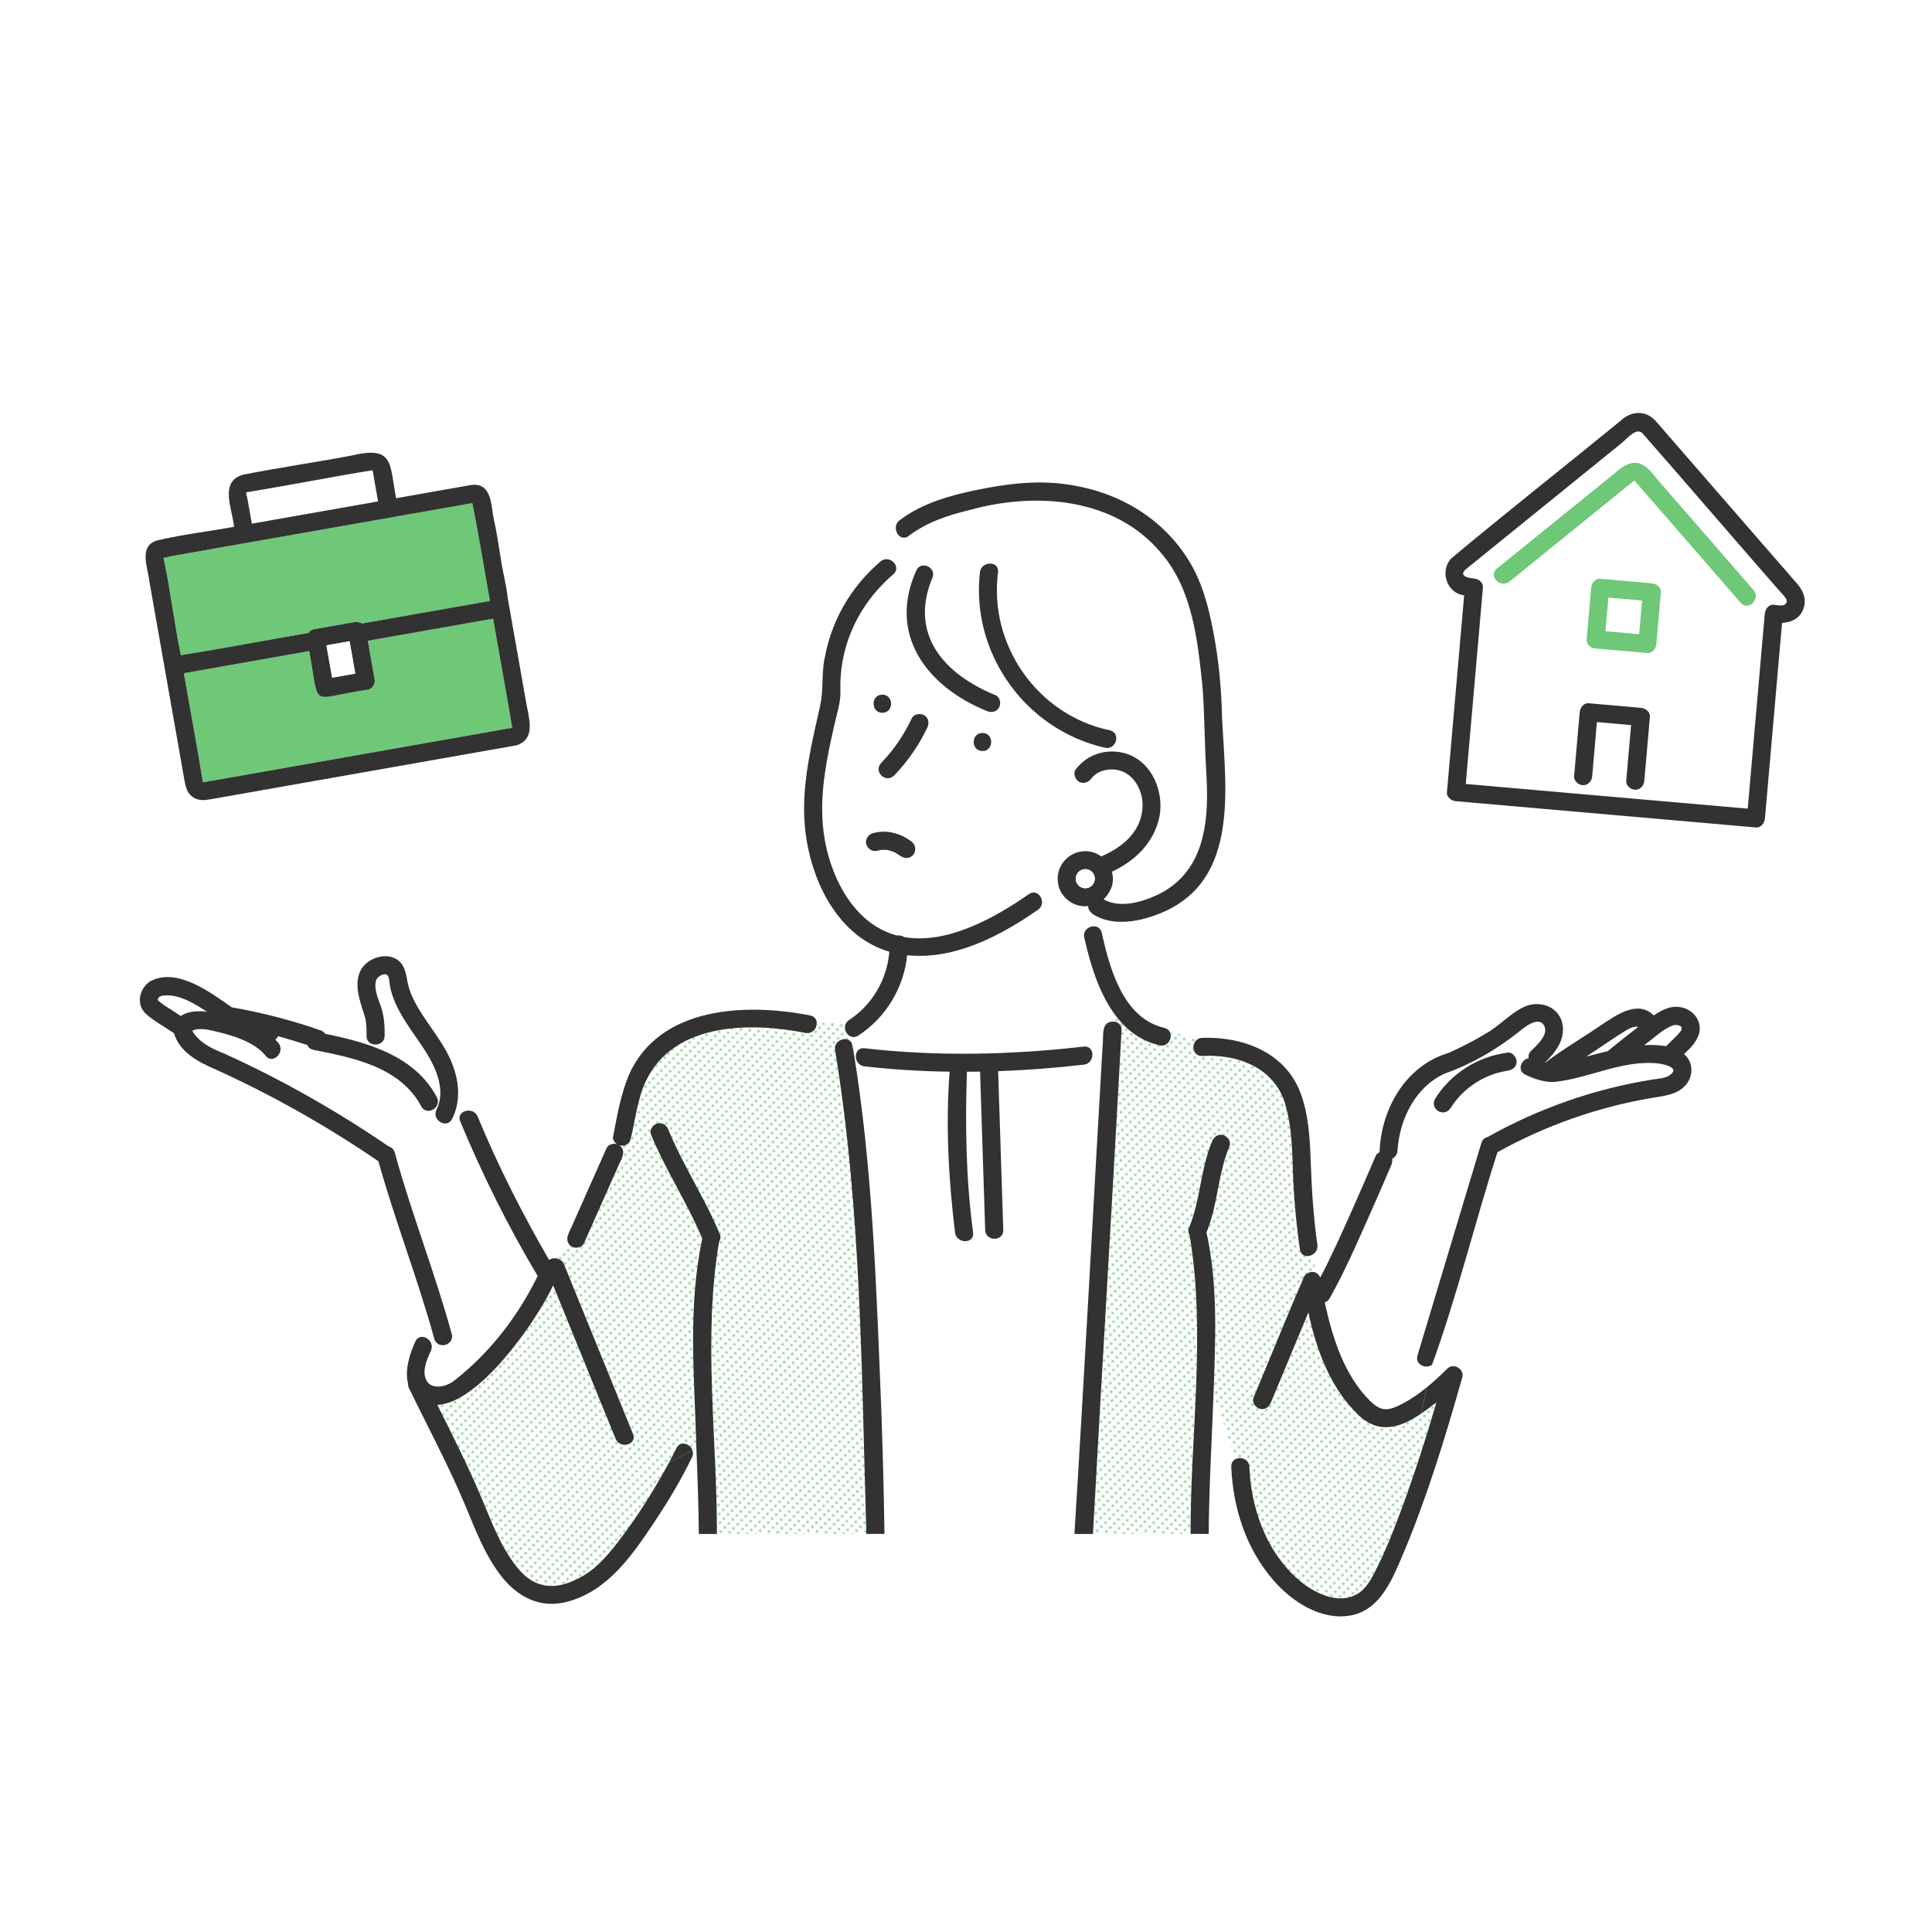 <?xml version="1.0" encoding="UTF-8"?>
<svg id="_レイヤー_1" data-name="レイヤー_1" xmlns="http://www.w3.org/2000/svg" xmlns:xlink="http://www.w3.org/1999/xlink" viewBox="0 0 1700.79 1700.79">
  <defs>
    <style>
      .cls-1 {
        fill: #fff;
      }

      .cls-2 {
        fill: #6ec878;
      }

      .cls-3 {
        fill: none;
      }

      .cls-4 {
        fill: url(#_新規パターン_2);
      }

      .cls-5 {
        fill: #323232;
      }
    </style>
    <pattern id="_新規パターン_2" data-name="新規パターン 2" x="0" y="0" width="4.98" height="5.18" patternTransform="translate(3699.83 -9696.9) rotate(-45)" patternUnits="userSpaceOnUse" viewBox="0 0 4.98 5.18">
      <g>
        <rect class="cls-3" x="0" width="4.98" height="5.18"/>
        <rect class="cls-1" x="0" y="0" width="4.98" height="5.18"/>
        <circle class="cls-2" cx="2.49" cy="2.59" r="1.06"/>
      </g>
    </pattern>
  </defs>
  <g>
    <path class="cls-1" d="M219.54,448.65c.73,4.12,1.45,8.24,2.18,12.36,37.03-6.53,74.07-13.06,111.1-19.59-1.6-9.1-3.29-18.43-4.76-27.44-36.81,5.84-74.39,13.52-111.21,19.39-.48.96.83,4.73,1.02,5.77.56,3.17,1.12,6.35,1.68,9.52Z"/>
    <path class="cls-2" d="M329.63,597.26c1.24,3.83-1.45,9.07-5.56,9.8-.51.17-1.05.25-1.6.28-51.14,7.66-40.59,17.33-50.3-34.17-36.78,6.49-73.52,12.94-110.3,19.47,5.48,31.87,11.62,64.28,16.78,96.05,90.27-15.84,181.06-31.98,271.5-47.87.4-.12.63-.1.76-.06.02,0,.03,0,.05,0-5.4-31.99-11.33-64.1-16.88-96.14-36.77,6.48-73.53,12.97-110.3,19.45,1.95,11.06,3.9,22.13,5.85,33.19Z"/>
    <path class="cls-2" d="M142.88,491.03c-.13.03-.28.07-.31.04.15.15.24.09.31-.04Z"/>
    <path class="cls-2" d="M158.76,575.02c.03.15.24.95.42,1.73,37.62-5.96,74.97-13.19,112.52-19.6.94-1.58,2.37-2.8,4.38-3.16,12-2.11,23.99-4.23,35.99-6.35,2.18-.38,4.71.02,6.68,1.21,37.52-6.62,75.05-13.23,112.57-19.85-5.27-28.98-9.65-57.13-15.54-86.11-90.57,16.03-181.38,31.86-271.82,48.01,5.83,27.81,9.38,56.19,14.81,84.11Z"/>
    <path class="cls-5" d="M131.61,512.4c10.27,58.31,20.57,116.62,30.84,174.93,1.07,6.07,2.51,11.77,8.56,15.13,4.78,2.65,9.71,1.97,14.75,1.09,88.9-15.68,177.79-31.35,266.68-47.02.62-.04,1.26-.14,1.93-.34,1.07-.19,1.95-.56,2.71-1.02,14.23-6.33,8.41-23.67,6.23-36.05-5.43-30.77-10.85-61.54-16.28-92.31-1.18-11.77-4.24-21.7-5.8-32.87-2.1-11.91-3.59-24.14-6.33-35.92-2.78-12.48-1.43-33.53-20.27-31.03-21.99,3.78-43.96,7.81-65.95,11.63-5.87-31.1-1.71-46.55-39.76-37.47-31.5,5.93-63.31,10.5-94.73,16.7-21.72,5.68-9.41,30.79-8.15,45.92-22.15,4.09-44.9,6.65-66.84,11.78-18,4.58-8.84,24.24-7.61,36.86ZM434.08,544.63c5.55,32.03,11.48,64.15,16.88,96.14-.02,0-.03,0-.05,0-.13-.05-.36-.06-.76.06-90.44,15.89-181.24,32.04-271.5,47.87-5.16-31.77-11.3-64.17-16.78-96.05,36.78-6.53,73.51-12.98,110.3-19.47,9.74,51.64-.8,41.76,50.3,34.17.55-.03,1.09-.12,1.6-.28,4.11-.73,6.8-5.97,5.56-9.8-1.95-11.06-3.9-22.13-5.85-33.19,36.77-6.48,73.53-12.97,110.3-19.45ZM287.38,568.11c6.79-1.2,13.58-2.39,20.37-3.59,1.67,9.48,3.34,18.95,5.01,28.43-6.79,1.2-13.58,2.39-20.37,3.59-1.67-9.48-3.34-18.96-5.01-28.43ZM216.84,433.36c36.83-5.87,74.39-13.54,111.21-19.39,1.48,9.02,3.17,18.34,4.76,27.44-37.03,6.53-74.07,13.06-111.1,19.59-1.29-7.29-2.57-14.58-3.86-21.88-.18-1.04-1.5-4.81-1.02-5.77ZM149.94,489.77c88.61-15.63,177.22-31.25,265.84-46.87,5.89,28.97,10.27,57.14,15.54,86.11-37.52,6.62-75.05,13.23-112.57,19.85-1.97-1.19-4.5-1.59-6.68-1.21-12,2.12-23.99,4.23-35.99,6.35-2.01.35-3.44,1.58-4.38,3.16-37.55,6.41-74.9,13.63-112.52,19.6-5.84-28.48-9.19-57.44-15.22-85.84,1.65.18,4.53-.88,5.98-1.14ZM142.88,491.03c-.07.13-.17.19-.31.04.03.03.19-.01.31-.04Z"/>
    <path class="cls-1" d="M312.76,592.95c-1.67-9.48-3.34-18.96-5.01-28.43-6.79,1.2-13.58,2.39-20.37,3.59,1.67,9.48,3.34,18.96,5.01,28.43,6.79-1.2,13.58-2.39,20.37-3.59Z"/>
  </g>
  <g>
    <path class="cls-1" d="M1480.41,904.57c-.07-.38-.11-.47-.06-.18.04.1.07.17.06.18Z"/>
    <path class="cls-1" d="M1480.44,904.9c0-.11,0-.19-.03-.32,0,0-.03-.05-.04-.06.02.14.05.28.07.38Z"/>
    <path class="cls-1" d="M1480.27,904.36c-.08-.12-.18-.3-.23-.39.11.22-.41-.39-.43-.54-.07-.01-.11-.01-.3-.11,0,0-.79-.4-1.03-.55-.47-.17-1.6-.36-2.04-.49-.38.01-1.62,0-2.02,0-.01,0-.25.03-.46.05-9.56,2.95-18.09,11.99-26.49,17.72,6.55-.37,12.85-.19,19.46.93,3.93-4.18,8.44-7.9,12.13-12.32,1.04-1.36,1.36-1.94,1.62-3.45,0-.06-.02-.18-.02-.26-.07-.2-.13-.41-.18-.61Z"/>
    <path class="cls-1" d="M182.12,890.58c-11.6-7.43-25.36-16.21-39.63-13.98-1.79.46-3.83,1.92-3.57,3.87,4.41,4.45,14.46,9.73,20.21,13.99,5.76-4.24,14.55-4.76,22.99-3.89Z"/>
    <path class="cls-1" d="M1431.58,907.01c-11.99,7.33-23.43,15.58-35.26,23.18,6.35-1.69,12.72-3.31,19.11-4.85,8.71-7.35,17.75-14.34,26.77-21.32-3.48-.87-7.6,1.21-10.62,2.99Z"/>
    <path class="cls-1" d="M379.34,1189.09c-3.15,7.01-7.11,15.31-5.09,23.17,3.12,12.21,18.2,9.24,25.84,2.98l-6.03-32.18c-4.55,2.68-11.04.7-12.05-5.64l-3.17,3.8c1.36,2.18,1.81,4.96.5,7.87Z"/>
    <path class="cls-4" d="M1263.74,1235.13c-4.09,3.2-8.36,6.43-12.81,9.41l-2.08,9.2,2.08-9.2c-20.77,14.22-39.96,18.05-58.27-2.18-22.26-22.85-34.14-55.23-40.82-87.06-10.99,26.43-21.99,52.87-32.98,79.3-1.66,3.99-5.21,6.82-9.8,5.56-3.78-1.04-7.22-5.82-5.56-9.8,14.72-34.78,28.61-69.99,43.75-104.56,1.12-5.11,8.05-7.93,12.14-4.81l-4.83-16.11c-4.15,1.88-9.35.75-10.17-4.93-3.34-23.24-5.54-46.61-6.25-70.08-.55-18.18-1.11-36.56-5.71-54.26-8.01-34.64-41.4-47.96-74.14-46.05-8.5.29-9.91-10.56-4.35-14.51l-24.55-7.37c3.55,5.07-.74,14.34-8.65,12.51-17.52-4.06-30.39-14.65-40.11-28.26-.36,2.47-.94,4.94-1.58,7.41,4.58-.49,9.08,2.76,8.29,8.39-7.99,147.46-17.03,295.06-25.15,442.59h85.96c-.34-87.48,13.69-176.03-.85-262.83-1.14-1.83-1.6-4.04-.79-6.06,10.41-24.65,10.11-51.99,20.52-76.64,1.61-4.01,5.26-6.81,9.8-5.56,3.81,1.05,7.17,5.8,5.56,9.8-10.32,24.4-10.09,51.47-20.26,75.91,10.36,46.31,7.77,94.62,6.25,141.72l19.08,57.97c4.61-2.57,12.14-.34,12.42,6.64,1.47,35.96,14.25,73,41.35,97.73,14.12,12.89,36.76,24.57,54.15,13.89,8.46-5.2,13.04-15.19,17.38-23.91,6.33-12.71,11.71-25.87,16.79-39.12,13.22-34.52,24.66-69.83,34.98-105.37-.26.2-.5.42-.76.63Z"/>
    <path class="cls-1" d="M543.24,1007.25c-1.94-1.19-3.41-3.12-3.68-5.58l-2.2,5.95c1.84-.78,4.01-.91,5.88-.37Z"/>
    <path class="cls-1" d="M384.56,965.91c4.8,9.06-8.96,17.11-13.75,8.04-18.27-34.54-59.9-42.9-94.92-49.74-2.85-.56-4.51-2.2-5.26-4.2-8.55-2.85-17.17-5.46-25.85-7.83-.53,1.2-1.32,2.27-2.42,3.06.94.96,1.91,1.89,2.74,2.93,6.31,7.95-4.89,19.29-11.26,11.26-9.66-12.17-28.8-17.82-43.28-21.28-6.71-1.55-14.78-3.81-21.36-.72,6.21,10.43,16.9,15.54,27.82,19.88,50.74,23,99.36,50.56,145.32,82.02,2.15.58,4,2.11,4.93,4.73.31.67.55,1.37.66,2.08,14.72,53.32,35.15,104.87,49.77,158.22,1.11,4.05-.82,7.13-3.65,8.7l6.03,32.18c31.21-24.36,55.9-56.49,73.23-91.93-26-43.47-48.71-89.36-68.2-136.11-1.82-4.4.54-7.62,3.97-8.89-1.59-4.53-3.34-9.09-5.86-13.41-.35,6.8-1.97,13.56-5.2,20.06-4.57,9.19-18.31,1.11-13.75-8.04,8.23-16.55-.01-35.96-9.03-50.37-11.7-18.75-27.38-35.94-31.9-58.21-.51-2.66-.38-7.59-2.12-9.66-2.42-2.9-8.95.75-10.05,4.13-2.37,7.26,1.64,16.09,4.02,22.78,2.95,8.29,3.58,17.53,3.42,26.26-.08,4.68-3.46,7.2-7.07,7.61v3.08c21.91,8.52,41.44,21.46,53.04,43.37Z"/>
    <path class="cls-1" d="M958.01,797.57c-11.98,1.79-24.26-7.14-26.39-19.05-4.27-21.68,19.9-37.44,37.9-24.61,19.33-8.21,36.39-22.92,36.34-45.39-.03-11.75-6.25-24.59-17.54-29.32-8.89-3.72-21.5-1.94-27.57,6.1-2.6,3.44-6.82,5.25-10.9,2.86-3.4-1.99-5.45-7.46-2.86-10.9,1.45-1.92,3.07-3.6,4.76-5.17-.86-7.61-2.52-14.66-4.47-22.22-13.87-6.1-26.51-14.33-37.57-24.23-10.03-.21-20.06-.91-30.09-3-2.15,4.29-7.01,5-11.06,3.23-52.95-21.52-87.74-67.84-61.46-124.64-10.63,2.5-20.28,6.11-28.55,11.61-25.43,25.24-39.93,59.11-38.71,95.51.33,9.98-3.19,20.15-5.37,29.87-6.41,28.5-12.53,57.59-10.2,86.96,2.96,39.22,23.93,87.51,65.33,98.39,2.19-.34,4.52.15,6.33,1.41,37.94,6.58,80.1-17.08,109.81-37.82,8.43-5.89,16.39,7.93,8.04,13.76-33.28,23.11-73.54,44.31-115.2,40.07-2.81,28.55-18.85,55.05-43.07,70.72-1.96,1.27-3.88,1.5-5.59,1.1v5.84c.58,1.23.72,2.77.98,4.12l4.97,1.37c1.24-1,2.92-1.56,5.09-1.31,63.72,7.34,129.46,5.91,193.12-1.46,2.17-.25,3.84.3,5.08,1.3l11.55-3.26c.92-7.21-1.67-19.29,8.3-20,.64-2.47,1.22-4.94,1.58-7.41-13.78-19.29-21.18-44.69-26.09-66.58-1.47-6.55,4.6-10.59,9.6-9.82-.14-2.87.28-5.8,1.55-8.85-3.71-1.67-8.04-4.91-7.65-9.14ZM776.75,611.54c10.27,0,10.25,15.93,0,15.93s-10.25-15.93,0-15.93ZM804.73,751.36c-1.99,3.67-7.36,5.13-10.9,2.86-2.39-1.72-4.9-3.26-7.58-4.48-1.85-.74-3.76-1.24-5.72-1.54-1.62-.14-3.24-.13-4.86.01-1.08.19-2.16.4-3.22.7-10.19,2.35-14.29-12.12-4.23-15.36,11.56-3.5,24.15-.21,33.66,6.91,3.62,2.6,5.03,6.78,2.86,10.9ZM816.37,640.48c-7.37,15.57-17.37,29.88-29.31,42.29-7.63,7.11-18.42-3.53-11.26-11.26,11.09-11.37,20.04-24.72,26.82-39.07,1.9-4.02,7.36-4.73,10.9-2.86,4.03,2.13,4.64,7.14,2.86,10.9ZM864.87,661.17c-10.27,0-10.25-15.93,0-15.93s10.25,15.93,0,15.93Z"/>
    <path class="cls-1" d="M775.12,494.3c7.77-6.61,19.08,4.61,11.26,11.26-2.73,2.32-5.31,4.76-7.83,7.26,8.28-5.5,17.92-9.11,28.55-11.61,4.77-7.41,16.57-1.71,14.02,6.62-21.44,50.58,9.92,85.67,55.48,104.27,3.81,1.64,4.76,7.15,3.02,10.53,10.03,2.08,20.06,2.79,30.09,3-33.43-29.94-52.38-75.05-47.03-121.9,1.15-10.08,17.09-10.17,15.93,0-8.36,64.17,34.88,125.89,98.35,139.17,10.01,2.26,5.75,17.62-4.24,15.36-8.86-2-17.36-4.84-25.45-8.4,1.95,7.56,3.61,14.61,4.47,22.22,8.98-8.35,21.08-11.9,33.64-10.03,28.55,4.27,42.01,37.23,33.84,62.7-6.47,20.17-21.95,34.07-40.32,42.58,1.3,5.22,1.17,11.03-1.32,15.79-1.5,3.26-3.47,6.18-6.08,8.55,14.47,8.36,34.83,2.26,48.7-4.57,18.67-9.19,30.78-24.58,36.88-44.44,6.62-21.56,5.96-44.2,4.67-66.47-1.38-23.76-1.34-47.59-3.1-71.32-4.29-40.85-8.63-85.52-36.37-117.96-40.91-49.04-110.67-54.13-168.74-37.93-19.01,4.53-37.87,10.8-53.57,22.78-5.39,4.12-10.66-.55-11.3-5.96-38.42,25.33-65.32,66.24-62.35,111.76,6.17-32.41,23.44-61.69,48.79-83.27Z"/>
    <path class="cls-4" d="M762.67,1350.23c-4.3-141.87-4.39-285.17-27.51-425.52-1.76-9.35,11.43-13.67,14.78-6.09v-5.84c-4.87-1.16-7.93-7.79-4.9-12.43h-26.01c.23,4.77-3.76,10.18-9.96,8.97-48.16-9.61-114.95-9.31-139.93,41.28-8.05,16.09-9.65,35.09-14.01,52.35-1.3,5.16-6.04,6.48-9.97,5.19,7.51,5.21.68,13.9-1.66,20.15-9.81,22.07-19.62,44.13-29.42,66.2-2.32,5-10.36,5.06-13.25.75l-9.66,12.88c2.22.68,4.23,2.2,5.3,4.84,2.54,6.24,5.08,12.48,7.61,18.72,17.72,43.57,35.44,87.14,53.16,130.71,3.87,9.51-11.55,13.61-15.36,4.24-18.32-45.04-36.64-90.07-54.95-135.11-14.5,31.59-65.08,103.8-101.93,105.27,13.53,27.15,27.31,54.29,39.01,82.19,8.38,19.98,16.13,41.18,29.44,58.53,14.5,20.12,33.21,23.6,54.96,12.4,15.03-7.26,25.27-19.23,35.36-32.15,17.19-22.18,32.07-46.06,45.45-70.71l-4.79,2.39,4.79-2.39c2.14-4.02,4.23-8.07,6.22-12.16,3.42-7.05,12.22-3.99,14.21,1.95l3.4-1.7c-1.64-61.38-7.82-124.09,5.15-184.64-13.04-31.52-32.19-60.08-45.14-91.67-1.64-4,1.8-8.76,5.56-9.8,4.51-1.24,8.17,1.59,9.8,5.56,13.04,31.79,32.38,60.52,45.43,92.34.83,2.02.36,4.23-.79,6.06-14.4,84.97-1.82,171.71-1.93,257.39h131.54s-.01-.08-.01-.12Z"/>
    <path class="cls-1" d="M955.24,1191.74c5.16-90.79,10.32-181.58,15.48-272.37l-11.55,3.26c4.57,3.67,2.84,13.71-5.08,14.63-24.9,2.88-50.11,4.82-75.4,5.72,1.5,46.62,3.01,93.24,4.51,139.86.33,10.27-15.6,10.22-15.93,0-1.5-46.49-3-92.97-4.5-139.46-3.86.07-7.72.1-11.58.11-1.55,47.23-.89,94.63,5.45,141.58,1.29,10.16-14.65,10.03-15.93,0-5.63-46.9-8.39-94.53-4.71-141.63-25.16-.37-50.25-1.86-75.04-4.72-7.93-.91-9.64-10.93-5.09-14.62l-4.97-1.37c22.31,141.22,23.91,284.95,27.67,427.62h167.26c3.34-52.9,6.49-105.7,9.39-158.62Z"/>
    <path class="cls-1" d="M1247.87,1193.22c18.73-62.3,37.45-124.61,56.18-186.91.93-3.1,3.11-4.79,5.55-5.36,45-25.28,94.54-42.63,145.54-50.66,4.66-.74,10.71-.99,14.7-3.72,10.63-7.26-7.53-10.33-12.42-10.63-30.71-2.31-59.6,13.61-89.54,16.56-8.95.19-17.2-2.65-25.15-6.49-7.48-3.62-3.6-13.3,3.03-14.5-.41-2.18.15-4.55,2.26-6.58,4.96-4.77,16.2-14.63,10.97-22.68-5.22-8.04-18,2.88-22.31,6.42-19.27,15.24-41.69,28.32-64.83,36.41-25.78,11.73-39.83,40.06-41.56,67.74-.2,3.18-1.98,5.99-4.71,7.25.28,1.8,0,3.73-.77,5.56-6.67,15.72-13.52,31.36-20.48,46.96-10.56,23.67-20.98,47.71-33.75,70.29-1.12,1.99-2.68,3.09-4.37,3.58,6.89,31.34,17.08,64.44,40.54,87.4,8.39,7.72,13.66,8.59,24.19,3.67,8.96-4.19,17.39-9.94,25.27-16.35l4.5-19.86c-5.24,4.27-15.28.02-12.83-8.11ZM1263.3,967.34c14.1-22.57,37.62-37.18,63.86-40.71,4.29-.58,7.96,4.11,7.96,7.97,0,4.71-3.7,7.39-7.96,7.96,1.22-.16-1.34.24-1.3.24-19.79,3.27-38.12,15.47-48.8,32.58-5.65,8.84-18.75,1.17-13.75-8.04Z"/>
    <path class="cls-5" d="M762.65,743.35c1.32,4.07,5.51,6.79,9.8,5.56,1.06-.3,2.14-.51,3.22-.7,1.62-.14,3.24-.15,4.86-.01,1.96.3,3.88.79,5.72,1.54,4.61,1.65,8.39,6.89,13.72,5.29,6.74-1.77,7.7-11,1.9-14.56-9.51-7.12-22.1-10.42-33.66-6.91-4,1.15-6.9,5.68-5.56,9.8Z"/>
    <path class="cls-5" d="M750.91,922.74c-.26-1.35-.41-2.9-.98-4.12v3.85l.98.27Z"/>
    <path class="cls-5" d="M775.82,1240.44c-4.35-106.07-7.45-212.82-24.9-317.71l-.98-.27v23.46-23.46l-6.75-1.86,6.75,1.86v-3.85c-3.35-7.58-16.54-3.26-14.78,6.09,23.14,140.39,23.2,283.74,27.53,425.65h15.91c-.45-36.64-1.54-73.29-2.77-109.91Z"/>
    <path class="cls-5" d="M959.17,922.63l-22.69,6.41,22.69-6.41c-1.24-.99-2.91-1.55-5.08-1.3-63.66,7.37-129.39,8.8-193.12,1.46-2.17-.25-3.85.31-5.09,1.31l11.78,3.25-11.78-3.25c-4.55,3.69-2.84,13.7,5.09,14.62,24.79,2.86,49.88,4.35,75.04,4.72-3.68,47.1-.92,94.73,4.71,141.63,1.28,10.03,17.23,10.16,15.93,0-6.34-46.95-7.01-94.36-5.45-141.58,3.86-.01,7.72-.04,11.58-.11,1.5,46.49,3,92.97,4.5,139.46.33,10.22,16.26,10.27,15.93,0-1.5-46.62-3.01-93.24-4.51-139.86,25.29-.9,50.5-2.83,75.4-5.72,7.92-.92,9.65-10.96,5.08-14.63Z"/>
    <path class="cls-5" d="M979.02,899.37c-2.12,8.18-4.85,16.36-2.13,24.55-2.73-8.18,0-16.36,2.13-24.55-9.97.71-7.38,12.78-8.3,20l4.59-1.3-4.59,1.3c-8.33,143.67-15.92,287.36-24.87,430.99h16.3c8.12-147.53,17.16-295.13,25.15-442.59.79-5.57-3.7-8.94-8.29-8.39Z"/>
    <path class="cls-5" d="M633.86,1086.9c-13.05-31.81-32.39-60.55-45.43-92.34-1.63-3.98-5.29-6.8-9.8-5.56-3.76,1.03-7.21,5.79-5.56,9.8,12.96,31.59,32.11,60.15,45.14,91.67-12.97,60.55-6.79,123.26-5.15,184.64l10.03-5.02-10.03,5.02c.99,25.07,1.92,50.15,2.14,75.25h15.93c.11-85.68-12.46-172.43,1.93-257.39,1.15-1.83,1.62-4.04.79-6.06Z"/>
    <path class="cls-5" d="M1064.54,1215.1l3.81,11.59c1.51-47.09,4.11-95.41-6.25-141.72,10.16-24.44,9.94-51.51,20.26-75.91,1.6-3.99-1.75-8.75-5.56-9.8-4.54-1.25-8.19,1.56-9.8,5.56-10.41,24.65-10.11,51.99-20.52,76.64-.81,2.02-.35,4.23.79,6.06,14.54,86.81.5,175.34.85,262.83h15.93c.3-41.26,2.7-82.45,4.31-123.67l-3.81-11.59Z"/>
    <path class="cls-5" d="M595.45,1274.87c-1.99,4.09-4.07,8.14-6.22,12.16l20.42-10.21c-1.99-5.93-10.79-9-14.21-1.95Z"/>
    <path class="cls-5" d="M609.66,1276.81l-20.42,10.21c-13.38,24.66-28.26,48.53-45.45,70.71-10.1,12.92-20.33,24.9-35.36,32.15-21.73,11.19-40.46,7.73-54.96-12.4-13.32-17.35-21.06-38.55-29.44-58.53-11.7-27.9-25.49-55.04-39.01-82.19,36.82-1.48,87.34-73.54,101.93-105.27,18.32,45.04,36.64,90.07,54.95,135.11,3.81,9.37,19.23,5.27,15.36-4.24-17.72-43.57-35.44-87.14-53.16-130.71-2.54-6.24-5.08-12.48-7.61-18.72-1.07-2.64-3.08-4.16-5.3-4.84l-12.25,16.33,12.25-16.33c-2.68-.82-5.68-.4-7.83,1.04-23.48-40.62-44.97-82.85-62.87-126.18-2.07-5.01-7.44-6.13-11.39-4.66,2.35,6.71,4.39,13.37,8.22,19.12-3.84-5.76-5.88-12.41-8.22-19.12-3.42,1.27-5.78,4.49-3.97,8.89,19.48,46.74,42.19,92.64,68.2,136.11-17.33,35.44-42.02,67.57-73.23,91.93l3.04,16.21-3.04-16.21c-7.64,6.26-22.72,9.24-25.84-2.98-2.01-7.86,1.95-16.17,5.09-23.17,1.3-2.9.86-5.69-.5-7.87l-15.84,19.01,15.84-19.01c-2.98-4.78-10.37-6.6-13.25-.18-4.89,10.89-9.52,25.19-6.37,36.91-.08,1.31.13,2.7.82,4.12,16.24,33.47,34.03,66.6,48.52,100.86,9.23,21.82,17.5,44.7,32.02,63.72,14.85,19.45,35.29,30.04,59.77,23.17,34.83-9.77,55.77-40.1,74.92-68.7,12.47-18.61,24.15-38.04,33.94-58.22,1.05-2.17,1.07-4.26.45-6.09Z"/>
    <path class="cls-5" d="M397.24,934.39c-7.12-16.88-19.25-30.63-28.62-46.21-4.39-7.29-8.08-14.95-9.79-23.33-1.41-6.89-2.14-14.56-8.05-19.26-11.01-8.75-30.33-1.41-34.53,11.44-4.46,13.37,1.79,26.94,5.4,39.61.98,5.01,1.12,10.14,1.03,15.23-.1,5.57,4.55,8.09,8.86,7.61v-15.97,15.97c3.62-.41,6.99-2.92,7.07-7.61.16-8.73-.48-17.97-3.42-26.26-2.38-6.69-6.38-15.52-4.02-22.78,1.1-3.38,7.63-7.03,10.05-4.13,1.73,2.08,1.61,7,2.12,9.66,4.52,22.27,20.2,39.45,31.9,58.21,9.02,14.41,17.26,33.81,9.03,50.37-4.55,9.15,9.19,17.23,13.75,8.04,3.24-6.51,4.85-13.26,5.2-20.06-1.7-2.9-3.73-5.7-6.34-8.31,2.61,2.61,4.64,5.41,6.34,8.31.54-10.27-1.82-20.66-5.98-30.52Z"/>
    <path class="cls-5" d="M700.97,900.35h18.04c-.14-2.94-1.88-5.64-5.72-6.4-56.32-11.08-132.9-8.33-159.72,52.48-7.24,17.53-10.56,36.73-14.02,55.23l1.89-5.09-1.89,5.09c.27,2.47,1.74,4.39,3.68,5.58-1.87-.54-4.05-.41-5.88.37l-4.35,11.75,4.35-11.75c-1.47.62-2.73,1.66-3.39,3.16-9.81,22.07-19.62,44.13-29.42,66.2-1.97,5.67-7.73,12.43-3.71,18.26l9.31-12.41-9.31,12.41c2.89,4.31,10.93,4.25,13.25-.75,9.81-22.07,19.62-44.13,29.42-66.2,2.34-6.25,9.17-14.94,1.66-20.15,3.93,1.28,8.67-.04,9.97-5.19,4.35-17.26,5.95-36.25,14.01-52.35,24.99-50.59,91.75-50.88,139.93-41.28,6.2,1.22,10.19-4.19,9.96-8.97h-18.04Z"/>
    <path class="cls-5" d="M397.7,1174.36c-14.61-53.35-35.05-104.9-49.77-158.22-.11-.71-.35-1.4-.66-2.08-.92-2.62-2.78-4.15-4.93-4.73-45.97-31.46-94.58-59.03-145.32-82.02-10.92-4.34-21.61-9.46-27.82-19.88,6.57-3.08,14.65-.82,21.36.72,14.47,3.46,33.61,9.11,43.28,21.28,6.37,8.03,17.58-3.31,11.26-11.26-.83-1.04-1.8-1.97-2.74-2.93,1.09-.79,1.89-1.85,2.42-3.06,8.69,2.37,17.31,4.98,25.85,7.83.75,2,2.41,3.64,5.26,4.2,35.02,6.84,76.65,15.2,94.92,49.74,4.8,9.07,18.55,1.02,13.75-8.04-11.59-21.91-31.13-34.85-53.04-43.37v9.54-9.54c-14.53-5.65-30.1-9.38-45.13-12.44-1.04-1.37-2.5-2.46-4.24-3.07-25.43-8.93-51.56-15.64-78.11-20.24-18.78-13.14-48.25-35.57-71.88-22.89-9.52,6.22-12.72,20.32-3.78,28.56,7.35,6.6,16.57,11.52,24.74,17.08,4.69,15.91,20.29,24.91,34.74,31.02,50.69,22.9,99.32,50.32,145.24,81.71,14.57,52.25,34.47,102.85,48.89,155.15l3.28-3.94-3.28,3.94c1.01,6.33,7.5,8.31,12.05,5.64l-4.3-22.95,4.3,22.95c2.83-1.57,4.76-4.64,3.65-8.7ZM159.13,894.46c-5.75-4.26-15.81-9.54-20.21-13.99-.26-1.96,1.77-3.41,3.57-3.87,14.28-2.23,28.03,6.54,39.63,13.98-8.43-.88-17.23-.35-22.99,3.89Z"/>
    <path class="cls-5" d="M1335.13,934.6c0-3.86-3.67-8.54-7.96-7.97-26.25,3.52-49.76,18.13-63.86,40.71-4.98,9.18,8.07,16.9,13.75,8.04,10.68-17.11,29.02-29.31,48.8-32.58-.04,0,2.52-.4,1.3-.24,4.26-.57,7.96-3.25,7.96-7.96Z"/>
    <path class="cls-5" d="M1159.73,1095.74c-3.58-24.92-5.06-49.86-5.94-75-.68-19.45-1.99-40.13-8.88-58.51-13.47-35.91-50.69-49.8-86.64-48.58-1.76.06-3.2.6-4.35,1.43l18.45,5.54-18.45-5.54c-5.56,3.95-4.15,14.79,4.35,14.51,32.76-1.89,66.11,11.4,74.14,46.06,4.6,17.7,5.17,36.08,5.72,54.26.71,23.47,2.9,46.84,6.25,70.08.82,5.68,6.02,6.81,10.17,4.93l-5.29-17.62,5.29,17.62c3.23-1.47,5.82-4.76,5.19-9.16Z"/>
    <path class="cls-5" d="M1495.34,911.17c3.59-10.45-2.94-20.63-13.03-23.82-9.87-3.12-18.61,1.15-26.49,6.57-13.67-13.73-32.21-.83-44.85,7.53-16.7,11.55-34.57,21.83-50.68,34.06-.09-.02-.17-.04-.26-.06,9.45-9.22,18.39-20.53,15.29-34.61-3.17-14.38-18.67-20.04-31.69-15.27-13.56,5.51-23.08,17.44-35.87,24.4-10.39,6.43-21.34,11.85-32.44,16.92-38.05,11.21-59.61,49.5-60.87,87.51-1.5.63-2.76,1.68-3.41,3.2-6.67,15.72-13.52,31.36-20.48,46.96-9,20.16-17.98,40.53-28.31,60.1-.63-1.5-1.61-2.75-2.89-3.64l3.26,10.85-3.26-10.85c-4.09-3.12-11.02-.3-12.14,4.81-15.14,34.57-29.03,69.78-43.75,104.56-1.65,3.97,1.79,8.76,5.56,9.8,4.58,1.26,8.14-1.57,9.8-5.56,10.99-26.43,21.99-52.87,32.98-79.3,6.68,31.83,18.56,64.2,40.82,87.06,18.3,20.23,37.54,16.39,58.27,2.17l5.29-23.36c-7.88,6.41-16.31,12.16-25.27,16.35-10.53,4.92-15.8,4.05-24.19-3.67-23.46-22.96-33.64-56.05-40.54-87.4,1.68-.49,3.24-1.59,4.37-3.58,12.77-22.59,23.19-46.62,33.75-70.29,6.96-15.59,13.81-31.24,20.48-46.96.78-1.83,1.06-3.77.77-5.56,2.73-1.26,4.51-4.07,4.71-7.25,1.73-27.68,15.78-56.01,41.56-67.74,23.14-8.08,45.56-21.17,64.83-36.41,4.31-3.55,17.09-14.47,22.31-6.43,5.23,8.05-6.01,17.9-10.97,22.68-2.11,2.03-2.67,4.4-2.26,6.58-6.63,1.2-10.51,10.88-3.03,14.5,7.95,3.85,16.2,6.68,25.15,6.49,29.94-2.96,58.84-18.87,89.54-16.56,4.89.29,23.05,3.37,12.42,10.63-3.99,2.73-10.04,2.98-14.7,3.72-51.01,8.03-100.54,25.38-145.54,50.66-2.44.57-4.62,2.26-5.55,5.36-16.37,54.47-32.75,108.95-49.12,163.42-2.35,7.83-4.71,15.66-7.06,23.49-2.44,8.12,7.6,12.38,12.83,8.11l5.97-26.36-5.97,26.36c21.24-57.77,38.25-127.03,57.58-187.03,42.04-23.35,87.76-39.53,135.18-47.67,10.87-1.87,22.92-2.57,30.61-11.57,6.88-7.97,6.76-20.24-1.56-27.13,5.22-4.85,10.56-10.14,12.84-16.77ZM1480.44,904.9c-.02-.1-.04-.24-.07-.38,0,0,.04.06.04.06.03.13.02.21.03.32ZM1480.41,904.53s0,.02,0,.04c0-.01-.02-.08-.06-.18-.03-.21-.04-.3.05.14ZM1429.03,914.3c-4.54,3.66-9.19,7.23-13.6,11.04-6.39,1.54-12.76,3.16-19.11,4.85,11.83-7.6,23.27-15.85,35.26-23.18,3.02-1.77,7.14-3.85,10.62-2.99-4.42,3.39-8.81,6.82-13.17,10.28ZM1478.86,908.69c-3.69,4.41-8.2,8.13-12.13,12.32-6.61-1.13-12.91-1.31-19.46-.93,8.4-5.73,16.93-14.77,26.49-17.72.21-.02.45-.05.46-.05.4-.01,1.64,0,2.02,0,.44.14,1.57.33,2.04.49.24.15,1.03.56,1.03.55.19.1.23.09.3.11.02.14.54.76.43.54.05.09.15.26.23.39.06.2.12.41.18.61,0,.09.02.2.02.26-.26,1.51-.58,2.09-1.62,3.45Z"/>
    <path class="cls-5" d="M1263.74,1235.13c.26-.2.5-.42.76-.63-10.32,35.55-21.76,70.86-34.98,105.37-5.07,13.25-10.45,26.41-16.79,39.12-4.35,8.72-8.92,18.71-17.38,23.91-17.39,10.69-40.03-1-54.15-13.89-27.09-24.73-39.88-61.77-41.35-97.73-.28-6.98-7.82-9.21-12.42-6.64l15.75,47.87-15.75-47.87c-2.13,1.19-3.64,3.4-3.51,6.64,1.48,36.25,13.11,72.4,37.23,100,16.48,18.86,41.7,35.49,67.85,30.84,26.2-4.66,36.87-32.3,46.14-53.96,21.24-50.4,37.2-102.87,52.11-155.44,2.1-7.65-7.7-13.41-13.31-7.75-5.52,5.56-11.45,11.09-17.73,16.19l-5.29,23.36c4.46-2.98,8.73-6.21,12.81-9.41Z"/>
    <path class="cls-5" d="M1029.37,907.7l-7.64-2.29,7.64,2.29c-.92-1.32-2.35-2.37-4.42-2.85-36.29-8.4-48.02-52.24-55.08-83.71-.77-3.45-3.12-5.17-5.76-5.58.49,10.1,7.43,19.45,4.61,30.75,2.83-11.3-4.11-20.65-4.61-30.75-5-.77-11.07,3.27-9.6,9.82,4.91,21.9,12.31,47.3,26.09,66.58.23-1.6.38-3.2.38-4.8,0,1.6-.14,3.2-.38,4.8,9.72,13.61,22.59,24.2,40.11,28.26,7.91,1.83,12.2-7.44,8.65-12.51Z"/>
    <path class="cls-5" d="M905.75,787.13c-29.71,20.74-71.87,44.41-109.81,37.82-1.81-1.26-4.14-1.75-6.33-1.41-41.41-10.88-62.37-59.16-65.33-98.39-2.33-29.37,3.78-58.46,10.2-86.96,2.18-9.72,5.71-19.89,5.37-29.87-1.22-36.39,13.28-70.27,38.71-95.51-7.15,4.75-13.3,10.89-18.14,18.97,4.85-8.08,10.99-14.22,18.14-18.97,2.52-2.5,5.1-4.94,7.83-7.26,7.82-6.66-3.5-17.88-11.26-11.26-25.35,21.58-42.62,50.86-48.79,83.27.59,9.09,2.37,18.37,5.49,27.74-3.12-9.37-4.9-18.65-5.49-27.74-3.53,14.73-.99,30.01-4.57,44.68-6.91,30.87-14.58,62.12-13.86,93.97.98,48.29,24.85,106.96,74.98,121.58-1.87,24.09-14.98,46.9-35.4,60.12-1.07.69-1.86,1.52-2.45,2.42h4.9-4.9c-3.03,4.64.03,11.27,4.9,12.43v-8.21,8.21c1.71.41,3.62.17,5.59-1.1,24.22-15.68,40.26-42.17,43.07-70.72,41.67,4.24,81.92-16.96,115.2-40.07,8.34-5.83.39-19.64-8.04-13.76Z"/>
    <path class="cls-5" d="M864.87,661.17c10.25,0,10.27-15.93,0-15.93s-10.27,15.93,0,15.93Z"/>
    <path class="cls-5" d="M776.75,611.54c-10.25,0-10.27,15.93,0,15.93s10.27-15.93,0-15.93Z"/>
    <path class="cls-5" d="M862.52,617.57c5.7,2.28,11.4,3.88,17.1,5.06,1.74-3.38.79-8.89-3.02-10.53-45.61-18.62-76.91-53.71-55.48-104.27,2.57-8.29-9.25-14.05-14.02-6.62,3.4-.8,6.9-1.5,10.49-2.1-3.59.6-7.09,1.3-10.49,2.1-26.28,56.84,8.53,103.12,61.46,124.64,4.05,1.78,8.91,1.07,11.06-3.23-5.7-1.18-11.4-2.78-17.1-5.06Z"/>
    <path class="cls-5" d="M976.96,642.9c-63.48-13.28-106.71-75-98.35-139.17,1.16-10.17-14.78-10.08-15.93,0-5.35,46.85,13.6,91.96,47.03,121.9,4.69.1,9.39.11,14.08.11-4.69,0-9.39-.01-14.08-.11,11.06,9.9,23.7,18.13,37.57,24.23-.98-3.78-2.02-7.69-3.06-11.87,1.04,4.18,2.09,8.09,3.06,11.87,8.09,3.56,16.59,6.4,25.45,8.4,9.98,2.26,14.25-13.1,4.23-15.36Z"/>
    <path class="cls-5" d="M1075.8,631.54c-.53-25.24-2.9-50.39-7.64-75.19-4.31-22.55-9.94-44.39-22.31-64-24.29-38.5-64.32-60.57-108.91-66.26-26.21-3.35-51.85,0-77.56,5.31-23.56,4.86-48.07,11.82-67.46,26.63-2.72,2.08-3.58,5.03-3.26,7.8,4.08-2.69,8.27-5.22,12.58-7.54-4.31,2.32-8.5,4.85-12.58,7.54.64,5.41,5.9,10.08,11.3,5.96,15.69-11.98,34.56-18.26,53.57-22.79,58.07-16.19,127.83-11.11,168.74,37.93,27.74,32.45,32.08,77.11,36.37,117.96,1.76,23.72,1.71,47.56,3.1,71.32,1.3,22.27,1.95,44.91-4.67,66.47-6.1,19.87-18.21,35.25-36.88,44.44-13.86,6.83-34.22,12.93-48.7,4.57,2.61-2.37,4.58-5.3,6.08-8.55,2.49-4.76,2.63-10.57,1.32-15.79,18.37-8.51,33.86-22.41,40.32-42.58,8.17-25.47-5.29-58.43-33.84-62.7-12.56-1.88-24.66,1.67-33.64,10.03.39,3.47.63,7.04.63,10.84,0-3.81-.24-7.38-.63-10.84-1.69,1.57-3.31,3.26-4.76,5.17-2.6,3.43-.55,8.91,2.86,10.9,4.08,2.39,8.3.59,10.9-2.86,6.07-8.03,18.68-9.82,27.57-6.1,11.3,4.72,17.52,17.57,17.54,29.32.05,22.47-17.01,37.18-36.34,45.39-18.01-12.83-42.17,2.93-37.9,24.61,2.13,11.91,14.41,20.84,26.39,19.05-.39,4.23,3.94,7.47,7.65,9.14.72-1.74,1.69-3.5,3.06-5.33-1.37,1.83-2.34,3.59-3.06,5.33,14.56,7.53,33.12,5.11,48.1.13,78.72-25.74,65.28-109.99,62.04-175.31ZM963.8,773.68c0,.3-.02.61-.04.91-.17.71-.37,1.4-.59,2.09-.36.78-.63,1.33-1.04,1.93-.63.76-1.36,1.41-2.11,2.05.25-.26.34-.34.48-.48-.35.32-.73.53-1.14.73.22.03-.51.36-.77.41-.11.06-.24.11-.35.19.12-.08.17-.1.27-.16-.68.24-1.33.42-2.05.55-.7.04-1.41.05-2.11,0-.65-.16-1.32-.28-1.95-.51.14.08.2.11.4.23-.89-.46-1.99-.9-2.68-1.63.13.12.35.33.75.73-.71-.67-1.49-1.26-2.11-2.02-.38-.62-.78-1.18-1.08-1.85-.3-.76-.42-1.43-.61-2.2-.04-.51-.06-1.03-.01-1.54-.03-.09-.04-.45.04-.82,0-.17.03-.34.02-.52,0,.21,0,.26,0,.42.15-.69.34-1.33.58-2,.31-.62.69-1.19,1.05-1.78.51-.59.94-1.03,1.56-1.54.57-.4,1.15-.73,1.78-1.04.75-.26,1.49-.51,2.28-.63.74-.07,1.47-.02,2.21.01.62.13,1.24.28,1.84.49-.13-.08-.19-.11-.38-.22.19.12.4.22.59.32-.07-.03-.14-.07-.22-.1.61.37.76.42.61.31.63.31,1.17.57,1.73,1.04.35.3.63.63.93.97.02-.01.26.22.48.51.13.14.25.28.38.41-.15-.15-.19-.2-.3-.31.35.54.67,1.09.94,1.67.19.49.31,1.01.41,1.52,0-.56.22.44.18.75.04.14.06.29.1.43-.06-.18-.06-.25-.1-.39.02.36.04.72.04,1.08Z"/>
    <path class="cls-5" d="M813.52,629.58c-3.54-1.87-9-1.16-10.9,2.86-6.78,14.35-15.72,27.7-26.82,39.07-7.15,7.71,3.62,18.39,11.26,11.26,11.94-12.41,21.94-26.72,29.31-42.29,1.78-3.76,1.17-8.77-2.86-10.9Z"/>
    <path class="cls-1" d="M963.3,770.66c-.04-.12-.09-.25-.13-.37-.27-.58-.6-1.13-.94-1.67-.39-.4-.58-.61-.56-.62-.3-.34-.58-.67-.93-.97-.57-.46-1.1-.73-1.73-1.04.15.11,0,.06-.61-.31-.59-.22-1.22-.37-1.84-.49-.74-.03-1.47-.08-2.21-.01-.79.13-1.53.38-2.28.63-.63.31-1.21.64-1.78,1.04-.62.52-1.05.96-1.56,1.54-.36.59-.74,1.16-1.05,1.78-.25.67-.43,1.31-.58,2,0,.72-.03,1-.06.92-.05.51-.03,1.03.01,1.54.19.77.31,1.44.61,2.2.31.67.7,1.23,1.08,1.85.61.77,1.4,1.36,2.11,2.02-.48-.47-.62-.61-.87-.84.72.78,1.86,1.26,2.8,1.74-.2-.12-.26-.15-.4-.23-.62-.23-1.06-.62,0,0,.63.24,1.3.36,1.95.51.7.06,1.41.05,2.11,0,.71-.13,1.37-.31,2.05-.55.49-.31.77-.44.85-.44.42-.2.79-.41,1.14-.73.55-.53.39-.34,0,0-.14.14-.23.22-.48.48.74-.64,1.48-1.29,2.11-2.05.41-.6.68-1.15,1.04-1.93.22-.69.42-1.38.59-2.09.05-.66.05-1.33,0-1.99-.11-.38-.17-.65-.18-.79-.08-.39-.16-.77-.28-1.15Z"/>
    <path class="cls-1" d="M947.04,773.1c.02-.27.02-.55.04-.82-.07.37-.07.74-.04.82Z"/>
    <path class="cls-1" d="M947.1,772.18c0-.15,0-.21,0-.42,0,.17-.01.34-.02.52,0-.03.01-.06.02-.1Z"/>
    <path class="cls-1" d="M961.67,768c.15.18.32.34.48.51-.22-.3-.45-.53-.48-.51Z"/>
    <path class="cls-1" d="M958.02,765.46c.18.12.24.14.38.22.08.03.15.06.22.1-.2-.1-.41-.2-.59-.32Z"/>
    <path class="cls-1" d="M962.23,768.62c.11.11.15.16.3.31-.13-.13-.26-.27-.38-.41.03.03.05.06.08.1,0,0,0,0,0,0Z"/>
    <path class="cls-5" d="M962.22,768.61s-.05-.06-.08-.1c-.16-.17-.32-.34-.48-.51-.02,0,.17.22.56.62,0,0,0,0,0,0Z"/>
    <path class="cls-5" d="M947.09,772.24s0,.02,0,.03c-.01.27-.02.55-.04.82.03.08.06-.2.06-.92,0,.02-.01.04-.02.06Z"/>
  </g>
  <g>
    <path class="cls-1" d="M1413.32,555.71c9.88.87,19.76,1.73,29.65,2.59.86-9.88,1.73-19.76,2.59-29.65-9.88-.86-19.76-1.73-29.65-2.59-.86,9.88-1.73,19.76-2.59,29.65Z"/>
    <path class="cls-1" d="M1564.52,517.92c-39.76-45.44-79.13-91.48-118.89-136.78-5.48-4.84-13.39,5.12-17.82,8.71-45.83,37.11-91.66,74.23-137.49,111.35-6.7,6.14,2.93,7.69,7.18,8.06,3.98.35,8.36,3.41,7.96,7.96-5.04,57.65-10.09,115.29-15.13,172.94,82.74,7.24,165.49,14.48,248.23,21.72,5-57.19,10.01-114.37,15.01-171.56.35-3.98,3.41-8.36,7.96-7.96,3.16.28,8.75,2.01,10.78-1.33,1.32-2.16.19-3.78-.53-4.75-2.17-2.94-4.87-5.61-7.27-8.36ZM1451.86,638.04c-1.44,16.41-2.87,32.82-4.31,49.23-.38,4.3-3.34,7.96-7.96,7.96-4.04,0-8.34-3.67-7.96-7.96.2-2.32.41-4.64.61-6.95,1.23-14.01,2.45-28.01,3.68-42.02-10.03-.88-20.06-1.76-30.09-2.63-1.39,15.86-2.78,31.73-4.16,47.59-.74,10.68-15.59,10.4-15.93,0,1.64-18.73,3.28-37.46,4.92-56.19.35-3.98,3.41-8.36,7.96-7.97,15.3,1.34,30.6,2.68,45.9,4.02,3.98.35,8.36,3.41,7.96,7.96-.2,2.32-.41,4.64-.61,6.95ZM1461.62,527.22c-1.16,13.23-2.31,26.45-3.47,39.68-.35,3.98-3.41,8.36-7.96,7.96-15.15-1.33-30.3-2.65-45.45-3.98-4.04.18-8.33-3.8-7.96-7.97-.02-.52.03-1.05.14-1.58,1.28-14.63,2.56-29.25,3.84-43.88.35-3.98,3.41-8.36,7.96-7.96,15.15,1.33,30.3,2.65,45.46,3.98,3.98.35,8.36,3.41,7.96,7.96-.17,1.92-.34,3.85-.5,5.77ZM1532.38,530.66c-31.17-35.79-62.52-72.08-93.67-107.67-36.51,29.5-73.18,59.32-109.76,88.89-7.9,6.4-19.23-4.81-11.26-11.26,34.82-28.2,69.64-56.39,104.45-84.59,15.99-14.14,25.12-10.01,37.04,6.21,28.15,32.39,56.3,64.78,84.46,97.16,6.7,7.71-4.53,19.02-11.26,11.26Z"/>
    <path class="cls-5" d="M1444.51,623.12c-15.3-1.34-30.6-2.68-45.9-4.02-4.55-.4-7.62,3.99-7.96,7.97-1.64,18.73-3.28,37.46-4.92,56.19-.38,4.29,3.93,7.96,7.96,7.96,4.62,0,7.59-3.66,7.96-7.96,1.39-15.86,2.78-31.73,4.16-47.59,10.03.88,20.06,1.76,30.09,2.63-1.23,14.01-2.45,28.01-3.68,42.02-.2,2.32-.41,4.64-.61,6.95-.38,4.29,3.93,7.96,7.96,7.96,4.62,0,7.59-3.66,7.96-7.96,1.44-16.41,2.87-32.82,4.31-49.23.2-2.32.41-4.64.61-6.95.4-4.55-3.99-7.62-7.96-7.96Z"/>
    <path class="cls-2" d="M1454.16,513.48c-15.15-1.33-30.3-2.65-45.46-3.98-4.55-.4-7.62,3.99-7.96,7.96-1.28,14.63-2.56,29.25-3.84,43.88-.11.52-.16,1.05-.14,1.58-.36,4.16,3.92,8.15,7.96,7.97,15.15,1.33,30.3,2.65,45.45,3.98,4.55.4,7.62-3.99,7.96-7.96,1.16-13.23,2.31-26.45,3.47-39.68.17-1.92.34-3.85.5-5.77.4-4.55-3.99-7.62-7.96-7.96ZM1442.97,558.3c-9.88-.87-19.76-1.73-29.65-2.59.86-9.88,1.73-19.76,2.59-29.65,9.88.86,19.76,1.73,29.65,2.59-.86,9.88-1.73,19.76-2.59,29.65Z"/>
    <path class="cls-5" d="M1560.23,488.76c-33.81-38.9-67.63-77.8-101.44-116.7-8.66-10.97-21.94-11.06-31.95-1.81-49.62,40.63-100.22,80.3-149.36,121.41-10.31,11.29-3.8,30.48,11.45,32.46-4.4,50.34-8.81,100.68-13.21,151.02-.65,7.41-1.3,14.82-1.95,22.23-.4,4.55,3.99,7.62,7.96,7.96,88.01,7.7,176.03,15.4,264.04,23.1,4.55.4,7.62-3.99,7.96-7.96,5.02-57.37,10.04-114.74,15.06-172.11,8.63-.57,16.4-4,19.22-13.8,2.21-7.71-.65-14.44-5.57-20.24-7.3-8.61-14.81-17.04-22.22-25.56ZM1572.32,531.03c-2.03,3.34-7.62,1.6-10.78,1.33-4.55-.4-7.62,3.99-7.96,7.96-5,57.19-10.01,114.37-15.01,171.56-82.74-7.24-165.49-14.48-248.23-21.72,5.04-57.65,10.09-115.29,15.13-172.94.4-4.55-3.99-7.62-7.96-7.96-4.25-.37-13.88-1.93-7.18-8.06,45.83-37.12,91.66-74.23,137.49-111.35,4.44-3.59,12.35-13.55,17.82-8.71,39.76,45.3,79.13,91.34,118.89,136.78,2.39,2.75,5.1,5.42,7.27,8.36.72.98,1.85,2.59.53,4.75Z"/>
    <path class="cls-2" d="M1459.19,422.23c-11.94-16.2-21-20.38-37.04-6.21-34.82,28.2-69.64,56.39-104.45,84.59-7.97,6.45,3.36,17.66,11.26,11.26,36.58-29.57,73.25-59.4,109.76-88.89,31.15,35.6,62.49,71.88,93.67,107.67,6.74,7.75,17.96-3.56,11.26-11.26-28.15-32.39-56.3-64.78-84.46-97.17Z"/>
  </g>
  <rect class="cls-3" x="-150.46" y="33.47" width="2042.3" height="1633.84"/>
</svg>